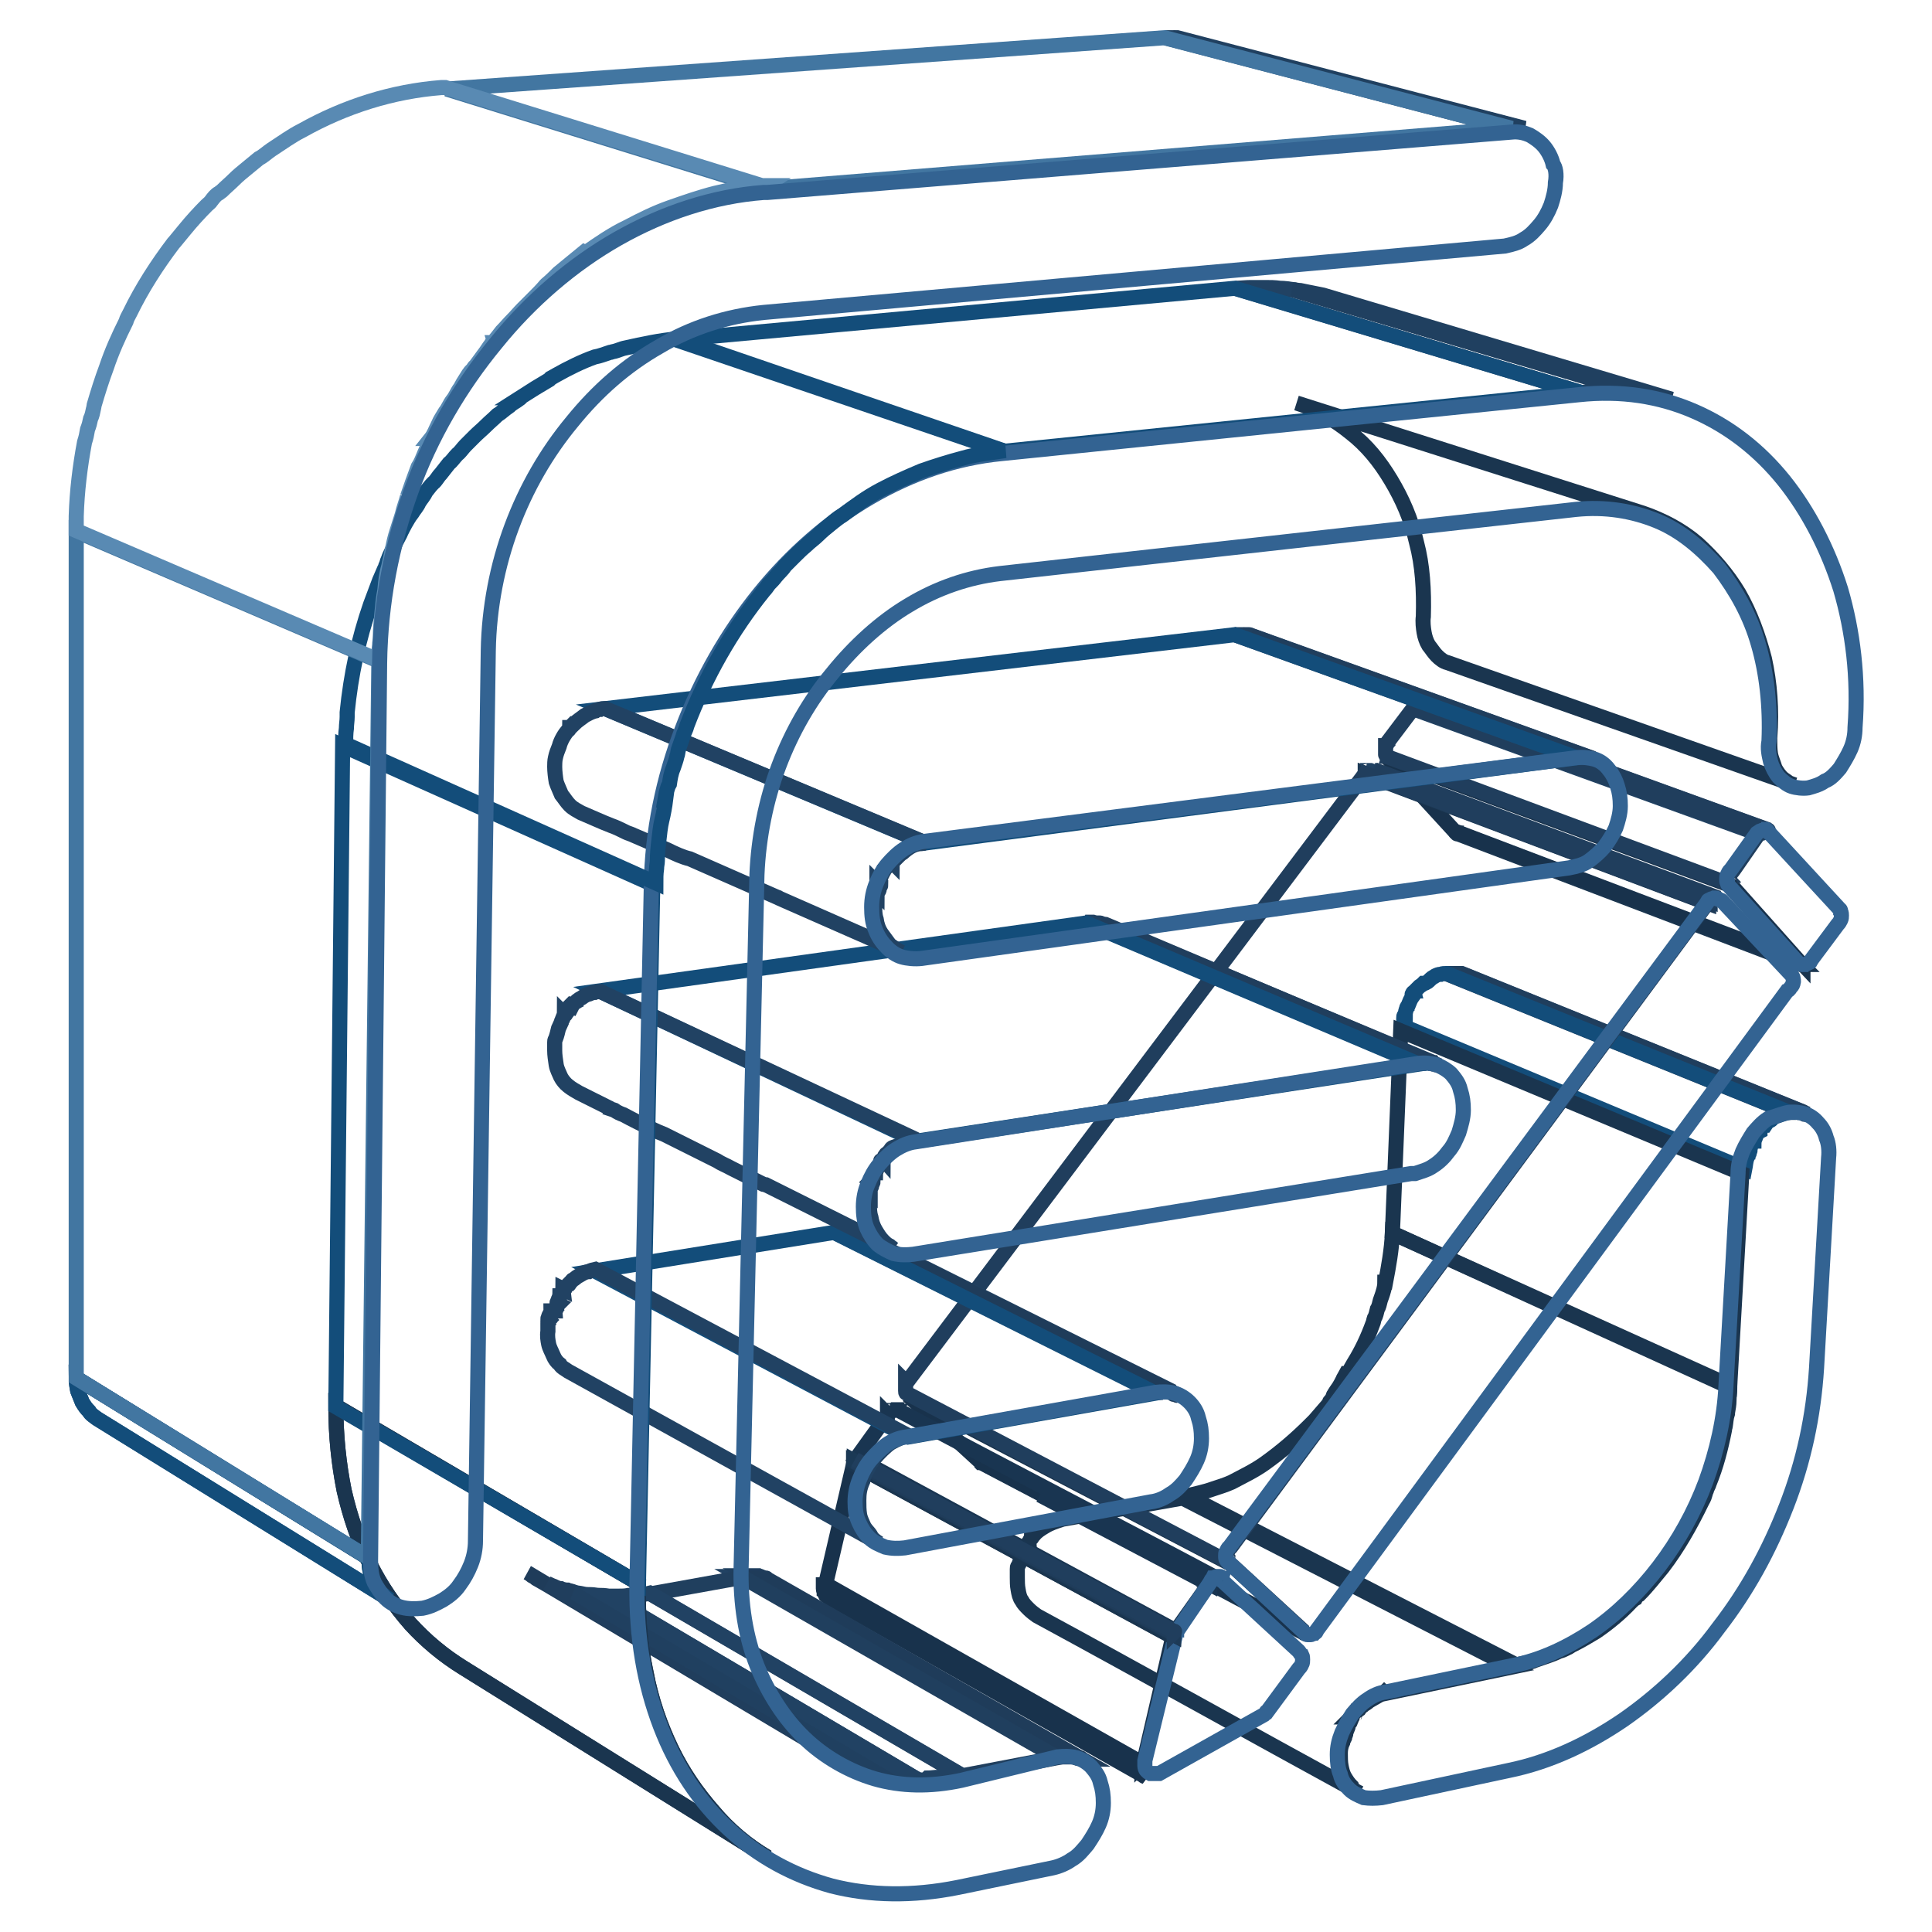 <?xml version="1.0" encoding="utf-8"?>
<!-- Svg Vector Icons : http://www.onlinewebfonts.com/icon -->
<!DOCTYPE svg PUBLIC "-//W3C//DTD SVG 1.1//EN" "http://www.w3.org/Graphics/SVG/1.1/DTD/svg11.dtd">
<svg version="1.1" xmlns="http://www.w3.org/2000/svg" xmlns:xlink="http://www.w3.org/1999/xlink" x="0px" y="0px" viewBox="0 0 256 256" enable-background="new 0 0 256 256" xml:space="preserve">
<g> <path stroke-width="2" fill-opacity="0" stroke="#214263"  d="M237,147.4L191.6,129h1l45.4,18.4h-0.7H237"/> <path stroke-width="2" fill-opacity="0" stroke="#204060"  d="M238.1,147.4L192.7,129h1l45.4,18.4H238.1"/> <path stroke-width="2" fill-opacity="0" stroke="#203e5d"  d="M239,147.5l-45.4-18.3h0.5l45.4,18.4h-0.1h-0.1C239.1,147.7,239.1,147.7,239,147.5 C239.1,147.5,239.1,147.5,239,147.5"/> <path stroke-width="2" fill-opacity="0" stroke="#134d7a"  d="M237.1,147.4L191.7,129h-0.1c-0.2,0-0.5,0-0.7,0.1c-0.3,0-0.5,0.1-0.7,0.2c-0.1,0.1-0.4,0.2-0.6,0.4 c-0.2,0.2-0.4,0.4-0.6,0.5c-0.1,0-0.1,0.1-0.3,0.1h-0.1l-0.2,0.2l-0.3,0.2l-0.1,0.1l-0.1,0.1l-0.1,0.1l-0.1,0.1 c0,0.1-0.1,0.1-0.1,0.2h-0.1l-0.1,0.1l-0.1,0.1c0,0-0.1,0-0.1,0.1s-0.1,0.1-0.1,0.2l0.1,0.1v0.1c-0.3,0.4-0.4,0.7-0.6,1.2 c-0.1,0.1-0.1,0.1-0.1,0.2c-0.1,0.1-0.1,0.1-0.1,0.2c-0.1,0.2-0.2,0.6-0.2,0.9h-0.1c-0.1,0.1-0.1,0.2-0.1,0.4v1.1l45.2,18.9 c0.1-0.5,0.1-1,0.3-1.5c0-0.1,0-0.1,0.1-0.2v-0.1c0.1,0,0.1-0.1,0.1-0.2c0.1,0,0.1-0.1,0.1-0.3c0,0,0.1-0.1,0.1-0.2h-0.1 c0-0.1,0-0.1,0.1-0.2c0.1-0.4,0.2-0.6,0.4-1h0.1c0-0.1,0.1-0.1,0.1-0.2c0-0.1,0.1-0.1,0.1-0.3s0.1-0.1,0.1-0.2 c0.1-0.3,0.3-0.5,0.5-0.6c0-0.1,0.1-0.1,0.1-0.2c0.1-0.3,0.4-0.4,0.5-0.6h0.1l0.2-0.3l0.2-0.2c0.1,0,0.1-0.1,0.3-0.1h-0.1 c0.3-0.1,0.4-0.4,0.6-0.5C235.5,147.9,236.4,147.5,237.1,147.4L237.1,147.4z"/> <path stroke-width="2" fill-opacity="0" stroke="#1a354f"  d="M238.9,127.9l-45.7-17.4h-0.1c0,0-0.1,0-0.1-0.1c0,0-0.1,0-0.1-0.1l-0.1-0.1l45.7,17.4l0.1,0.1l0.1,0.1 C238.6,127.8,238.8,127.8,238.9,127.9C238.9,127.8,238.9,127.9,238.9,127.9"/> <path stroke-width="2" fill-opacity="0" stroke="#214263"  d="M233,110.5l-45.8-16.6c0.1,0,0.1-0.1,0.2-0.1s0.1-0.1,0.3-0.1c0.1,0,0.1-0.1,0.2-0.1s0.1,0,0.3-0.1l46,16.6 c-0.1,0-0.1,0-0.3,0.1c-0.1,0.1-0.1,0.1-0.2,0.1s-0.1,0.1-0.2,0.1C233.3,110.3,233.2,110.5,233,110.5"/> <path stroke-width="2" fill-opacity="0" stroke="#204060"  d="M234.3,110l-45.8-16.6L234.3,110C234.4,110,234.4,110,234.3,110C234.4,110,234.4,110,234.3,110"/> <path stroke-width="2" fill-opacity="0" stroke="#203e5d"  d="M234.4,110l-45.8-16.6L234.4,110"/> <path stroke-width="2" fill-opacity="0" stroke="#18324c"  d="M238.5,127.5l-45.8-17.4l-8.8-9.6l45.6,16.9L238.5,127.5z"/> <path stroke-width="2" fill-opacity="0" stroke="#203e5d"  d="M229.7,115.3l3.4-4.9l-45.8-16.6l-3.4,4.5v0.1c-0.1,0.1-0.1,0.2-0.2,0.4h-0.1v1.2c0,0.1,0.1,0.1,0.1,0.2 c0.1,0,0.1,0.1,0.2,0.1l45.4,16.9h0.1c-0.1,0-0.1,0-0.1-0.1c0,0-0.1-0.1,0-0.2c-0.1-0.1-0.1-0.2-0.1-0.5c0-0.1,0-0.4,0.1-0.6 S229.5,115.6,229.7,115.3L229.7,115.3z"/> <path stroke-width="2" fill-opacity="0" stroke="#336392"  d="M243.7,120.4c0.1,0.1,0.2,0.1,0.2,0.4c0.1,0.1,0.1,0.4,0.1,0.5c0,0.2,0,0.4-0.1,0.6 c-0.1,0.2-0.2,0.4-0.4,0.6l-3.5,4.7c0,0.1-0.1,0.1-0.1,0.2c0,0.1-0.1,0.1-0.3,0.2c-0.1,0-0.1,0.1-0.2,0.1c-0.1,0-0.1,0-0.2,0.1 h-0.5c-0.1,0-0.1-0.1-0.3-0.1c-0.1,0-0.1-0.1-0.2-0.2l-9.1-10.1c-0.1-0.1-0.2-0.2-0.2-0.4c-0.1-0.1-0.1-0.4-0.1-0.5 c0-0.2,0-0.4,0.1-0.6c0.1-0.2,0.2-0.5,0.4-0.6l3.5-4.9l0.3-0.2c0.1,0,0.1-0.1,0.2-0.1s0.1-0.1,0.3-0.1c0.1,0,0.1,0,0.2-0.1h0.2 c0,0,0.1,0,0.1,0.1s0.1,0.1,0.1,0.1L243.7,120.4L243.7,120.4z"/> <path stroke-width="2" fill-opacity="0" stroke="#1b3955"  d="M226.3,119.7l-45.4-17.1v-0.1l45.6,17.2H226.3"/> <path stroke-width="2" fill-opacity="0" stroke="#1d3a57"  d="M226.4,119.7l-45.6-17.2L226.4,119.7C226.4,119.5,226.4,119.5,226.4,119.7 C226.4,119.5,226.4,119.5,226.4,119.7C226.4,119.5,226.4,119.5,226.4,119.7"/> <path stroke-width="2" fill-opacity="0" stroke="#1f3c5a"  d="M226.4,119.5l-45.6-17.2L226.4,119.5C226.6,119.4,226.6,119.4,226.4,119.5 C226.4,119.4,226.4,119.4,226.4,119.5"/> <path stroke-width="2" fill-opacity="0" stroke="#203e5d"  d="M226.6,119.4L181,102.2L226.6,119.4C226.6,119.3,226.6,119.3,226.6,119.4"/> <path stroke-width="2" fill-opacity="0" stroke="#204060"  d="M226.6,119.3L181,102.2L226.6,119.3C226.7,119.3,226.7,119.3,226.6,119.3 C226.7,119.3,226.7,119.3,226.6,119.3C226.7,119.3,226.7,119.3,226.6,119.3"/> <path stroke-width="2" fill-opacity="0" stroke="#214263"  d="M226.7,119.3l-45.6-17.1c0,0,0.1,0,0.1-0.1h0.4l45.6,17.1h-0.2C226.9,119.2,226.8,119.2,226.7,119.3 C226.8,119.2,226.8,119.2,226.7,119.3"/> <path stroke-width="2" fill-opacity="0" stroke="#204060"  d="M227.4,119L181.9,102L227.4,119C227.6,119,227.6,119,227.4,119C227.6,119,227.4,119,227.4,119"/> <path stroke-width="2" fill-opacity="0" stroke="#203e5d"  d="M227.7,119L182.1,102L227.7,119"/> <path stroke-width="2" fill-opacity="0" stroke="#1a354f"  d="M230.8,155.5l-45.2-18.9l-1.1,26.8l44.7,20.2L230.8,155.5z"/> <path stroke-width="2" fill-opacity="0" stroke="#1a354f"  d="M184.5,163.4c-0.1,2.2-0.5,4.4-0.9,6.5h-0.1c0,0.4-0.1,0.9-0.2,1.2c-0.1,0.4-0.3,0.9-0.4,1.2 c-0.1,0.4-0.2,0.9-0.4,1.2c-0.1,0.4-0.2,0.9-0.4,1.2c-0.1,0.3-0.1,0.5-0.2,0.7c-0.7,1.9-1.5,3.6-2.5,5.2l-0.4,0.7 c-0.1,0.3-0.4,0.5-0.5,0.7h-0.1c-0.1,0.2-0.4,0.6-0.5,0.9c-0.1,0.2-0.3,0.6-0.5,0.9c-0.3,0.4-0.4,0.6-0.6,0.9 c-0.1,0.1-0.2,0.4-0.2,0.5c-0.1,0.1-0.1,0.2-0.3,0.4s-0.1,0.2-0.2,0.4l-1.9,2.2l-0.6,0.6c-1.9,1.9-3.9,3.6-6,5.1 c-1.4,1-2.9,1.7-4.4,2.5c-0.9,0.4-1.6,0.6-2.5,0.9c-1.1,0.4-2.2,0.6-3.4,0.9l43.6,22.4c0.4-0.1,0.6-0.1,1-0.2 c0.1,0,0.4-0.1,0.5-0.1c0.4-0.1,0.6-0.1,1-0.3c1.1-0.4,2.2-0.7,3.2-1.2c0.4-0.1,0.6-0.2,1-0.4c0.3-0.1,0.6-0.4,0.9-0.5 c1-0.5,2-1.1,3-1.7c1.6-1.1,3.2-2.4,4.6-3.9c0.1-0.1,0.4-0.4,0.6-0.5c0.1-0.2,0.3-0.4,0.5-0.5c1.1-1.1,2.1-2.4,3.1-3.6 c2-2.6,3.7-5.6,5.2-8.7c0.1-0.2,0.3-0.5,0.4-0.9c0.1-0.3,0.1-0.4,0.2-0.6c0.1-0.4,0.3-0.6,0.4-1c0.9-2.2,1.5-4.5,2-7 c0-0.3,0.1-0.4,0.1-0.5c0.1-0.6,0.1-1.1,0.3-1.7v-0.1c0.1-0.6,0.2-1.1,0.2-1.6c0-0.6,0.1-1.1,0.1-1.7v-0.1L184.5,163.4L184.5,163.4 z M140.8,201.3c-0.9,0.3-1.6,0.5-2.4,1c-0.5,0.3-1,0.6-1.4,1.1l-0.1,0.1l-0.1,0.1c0,0.1,0,0.1-0.1,0.1c0,0.1-0.1,0.1-0.1,0.2 c-0.1,0.1-0.2,0.3-0.2,0.4c0,0-0.1,0-0.1,0.1c-0.4,0.6-0.7,1.2-1,1.9c-0.1,0.4-0.2,0.9-0.4,1.2c-0.1,0.1-0.1,0.2-0.1,0.4v1.1 c0,0.5,0,1.1,0.1,1.6c0.1,0.6,0.2,1.1,0.5,1.5c0.2,0.4,0.5,0.7,0.9,1.1c0.4,0.4,0.7,0.6,1.1,0.9c14.2,7.7,28.3,15.6,42.4,23.3 c0.1,0.1,0.2,0.1,0.4,0.2c-0.2-0.1-0.4-0.2-0.5-0.2c-0.2-0.1-0.5-0.4-0.6-0.7c-0.4-0.4-0.6-0.7-0.9-1.2s-0.4-1-0.5-1.5 s-0.1-1.1-0.1-1.7c0-0.5,0.1-1,0.3-1.4c0,0,0-0.1,0.1-0.4c0.1,0,0.1-0.1,0.1-0.2c0.1,0,0.1-0.1,0.1-0.3c0,0,0.1-0.1,0.1-0.2 l-0.1-0.1l0.1-0.1c0-0.1,0.1-0.1,0.1-0.2s0.1-0.1,0.1-0.3c0-0.1,0.1-0.1,0.1-0.2h-0.1c0-0.1,0-0.1,0.1-0.2c0-0.1,0.1-0.1,0.1-0.3 s0.1-0.1,0.1-0.2c0.1-0.1,0.1,0.1,0.1,0c0-0.1,0.1-0.1,0.1-0.3s0.1-0.1,0.1-0.2c0-0.1,0.1-0.1,0.1-0.2h-0.1l0.1-0.1l0.1,0.1 c0,0,0.1-0.1,0.1,0c0-0.1,0.1-0.1,0.1-0.3c0-0.1,0.1-0.1,0.1-0.2c0-0.1,0.1-0.3,0.1-0.3h0.1l0.3-0.2l0.2-0.3l0.3-0.2l0.1-0.1 c0.2-0.1,0.5-0.3,0.7-0.5l0.7-0.4l0.7-0.4c0.2-0.1,0.4-0.1,0.6-0.3l0.1,0.1l16.8-3.5l-43.6-22.4L140.8,201.3L140.8,201.3z"/> <path stroke-width="2" fill-opacity="0" stroke="#336392"  d="M237,147.4c0.7-0.1,1.5,0,2.2,0.2c0.6,0.2,1.2,0.6,1.7,1.2c0.5,0.5,0.9,1.2,1.1,2c0.3,0.7,0.4,1.7,0.3,2.6 l-1.6,27.9c-0.4,6.3-1.7,12.4-4,18.3s-5.2,11.2-9,16.1c-3.6,4.9-8,9-12.6,12.2c-4.7,3.2-9.8,5.6-15.2,6.7l-16.8,3.6 c-0.9,0.1-1.6,0.1-2.4,0c-0.7-0.3-1.4-0.6-1.9-1.1s-1-1.1-1.2-2c-0.3-0.7-0.4-1.6-0.4-2.6c0-1,0.2-1.9,0.6-2.9 c0.4-0.9,0.9-1.7,1.4-2.5c0.6-0.7,1.2-1.4,2-1.9c0.7-0.5,1.5-0.9,2.4-1l16.8-3.5c3.7-0.7,7.3-2.4,10.6-4.6c3.2-2.2,6.2-5.1,8.8-8.5 c2.6-3.4,4.7-7.2,6.2-11.2c1.5-4.1,2.5-8.5,2.7-12.8l1.6-28.1c0-1,0.2-1.9,0.6-2.9c0.4-0.9,0.9-1.7,1.4-2.5c0.6-0.7,1.2-1.4,2-1.9 C235.4,147.9,236.3,147.5,237,147.4L237,147.4z"/> <path stroke-width="2" fill-opacity="0" stroke="#1a354f"  d="M173,216.5l-42.8-22.7h-0.1H130h-0.1l-0.1-0.1l42.8,22.5l0.1,0.1h0.1C172.9,216.4,172.9,216.5,173,216.5"/> <path stroke-width="2" fill-opacity="0" stroke="#18324c"  d="M172.8,216.2l-42.9-22.5l-9.6-8.8l42.7,22.3L172.8,216.2z"/> <path stroke-width="2" fill-opacity="0" stroke="#214263"  d="M208.9,100.4l-45.3-16.3h1l45.3,16.3h-0.7H208.9"/> <path stroke-width="2" fill-opacity="0" stroke="#204060"  d="M210.1,100.4l-45.3-16.3h0.7c0.1,0,0.1,0,0.3,0.1l45.3,16.3c-0.1,0-0.1,0-0.3-0.1H210.1"/> <path stroke-width="2" fill-opacity="0" stroke="#203e5d"  d="M211,100.5l-45.3-16.3L211,100.5C211.1,100.6,211.1,100.6,211,100.5C211.1,100.6,211,100.6,211,100.5"/> <path stroke-width="2" fill-opacity="0" stroke="#203e5d"  d="M162.7,205.5C162.7,205.5,162.8,205.4,162.7,205.5z M163.1,205l63.2-85.4l-45.4-17.1l-60.4,80.2h-0.1 c0,0,0,0.1-0.1,0.1c-0.1,0.1-0.1,0.3-0.2,0.4l-0.1-0.1v1.2c0,0.1,0,0.3,0.1,0.3s0.1,0.1,0.2,0.1l42.3,22.2c0,0.1,0.1,0.1,0.1,0.1 c0-0.1,0.1,0,0.3,0c-0.3-0.1-0.3-0.3-0.3-0.5c-0.1-0.1-0.1-0.3-0.1-0.5c0-0.3,0-0.4,0.1-0.6L163.1,205L163.1,205z"/> <path stroke-width="2" fill-opacity="0" stroke="#336392"  d="M228.2,119.4l9.1,9.7c0.1,0.1,0.3,0.4,0.3,0.5c0,0.2,0.1,0.4,0,0.6c0,0.2-0.1,0.4-0.3,0.6 c-0.1,0.1-0.2,0.4-0.5,0.5L174.5,216c0,0.1-0.1,0.1-0.1,0.2c0,0.1-0.1,0.1-0.2,0.2c-0.1,0-0.1,0.1-0.3,0.1c-0.1,0-0.1,0.1-0.2,0.1 h-0.5c-0.1,0-0.1-0.1-0.2-0.1c-0.1,0-0.1-0.1-0.3-0.3l-9.8-9.1c-0.1,0-0.2-0.1-0.4-0.4c-0.1-0.1-0.1-0.4-0.1-0.5 c0-0.3,0-0.4,0.1-0.6c0.1-0.2,0.2-0.5,0.4-0.6l63.3-85.4c0-0.1,0.1-0.1,0.1-0.2c0-0.1,0.1-0.1,0.3-0.2c0.1,0,0.1-0.1,0.2-0.1 c0.1,0,0.1,0,0.3-0.1h0.2c0.1,0,0.1,0,0.3,0.1c0.1,0,0.1,0.1,0.2,0.1C228.1,119.3,228.1,119.3,228.2,119.4z"/> <path stroke-width="2" fill-opacity="0" stroke="#193551"  d="M118.9,186.8h-0.4c-0.1,0.1-0.1,0.1-0.2,0.1H118c0,0.1-0.1,0.1-0.1,0.1h0.1c-0.1,0.1-0.2,0.1-0.2,0.3 c0,0.1-0.1,0.1-0.1,0.2l-0.1-0.1v0.1l-4.1,5.7l42.3,22.9l4.4-6.2l-22.4-11.8l22.5,11.8c0-0.1,0.1-0.1,0.1-0.2 c0.1-0.1,0.1-0.3,0.2-0.3s0.1-0.1,0.3-0.1h0.1h-0.1c0.1-0.1,0.1-0.1,0.2-0.1h0.3c-14.1-7.5-28.3-14.8-42.3-22.3 C119,186.9,118.9,186.9,118.9,186.8z M161.3,209.2C161.5,209.2,161.5,209.2,161.3,209.2z"/> <path stroke-width="2" fill-opacity="0" stroke="#18324c"  d="M151.3,234.8c-0.1-0.1-0.1-0.4-0.1-0.5c0-0.1,0.1-0.4,0.1-0.5L109.2,210h-0.1v0.5c0,0.2,0.1,0.4,0.1,0.5 c0.1,0.1,0.1,0.2,0.2,0.4c0.1,0.1,0.2,0.1,0.4,0.3l42.1,23.8c-0.1-0.1-0.3-0.1-0.4-0.2C151.4,235,151.3,234.9,151.3,234.8z  M151.3,233.8C151.4,233.7,151.3,233.7,151.3,233.8z M155.4,216.9L113.1,194l-3.7,15.9l42.1,23.8L155.4,216.9z"/> <path stroke-width="2" fill-opacity="0" stroke="#336392"  d="M162,209.5l10.1,9.3c0.1,0.1,0.2,0.4,0.4,0.5c0.1,0.2,0.1,0.4,0.1,0.6c0,0.2,0,0.5-0.1,0.6 c-0.1,0.3-0.3,0.5-0.4,0.6l-4.2,5.7c-0.1,0-0.1,0-0.1,0.1c0,0.1-0.1,0.1-0.1,0.1l-0.1,0.1l-0.1,0.1l-13.9,7.8h-1.2 c-0.2-0.1-0.4-0.3-0.5-0.4c-0.1-0.1-0.2-0.4-0.2-0.6v-0.7l4.1-16.8v-0.4c0,0,0-0.1,0.1-0.1c0-0.1,0.1-0.1,0.3-0.2l4.2-6.2 c0-0.1,0.1-0.2,0.1-0.2c0-0.1,0.1-0.1,0.2-0.3c0.1,0,0.1-0.1,0.3-0.1s0.1-0.1,0.2-0.1h0.5c0.1,0,0.1,0.1,0.2,0.1 C161.8,209.4,161.8,209.4,162,209.5L162,209.5z"/> <path stroke-width="2" fill-opacity="0" stroke="#1a354f"  d="M155.4,216.9L113.1,194v-0.1v-0.1l42.3,22.9V216.9C155.4,216.7,155.4,216.9,155.4,216.9"/> <path stroke-width="2" fill-opacity="0" stroke="#1b3652"  d="M155.5,216.6l-42.3-22.9L155.5,216.6C155.5,216.5,155.5,216.5,155.5,216.6 C155.5,216.5,155.5,216.5,155.5,216.6C155.5,216.5,155.5,216.5,155.5,216.6"/> <path stroke-width="2" fill-opacity="0" stroke="#1b3955"  d="M155.5,216.5l-42.3-22.8v-0.1L155.5,216.5"/> <path stroke-width="2" fill-opacity="0" stroke="#1d3a57"  d="M155.5,216.5l-42.3-22.8L155.5,216.5C155.5,216.4,155.5,216.4,155.5,216.5 C155.5,216.4,155.5,216.4,155.5,216.5"/> <path stroke-width="2" fill-opacity="0" stroke="#1f3c5a"  d="M155.5,216.4l-42.3-22.8L155.5,216.4C155.6,216.2,155.6,216.2,155.5,216.4 C155.6,216.2,155.6,216.4,155.5,216.4"/> <path stroke-width="2" fill-opacity="0" stroke="#203e5d"  d="M155.6,216.2l-42.3-22.8L155.6,216.2C155.6,216.2,155.7,216.1,155.6,216.2 C155.6,216.1,155.6,216.2,155.6,216.2"/> <path stroke-width="2" fill-opacity="0" stroke="#214263"  d="M188,140.9l-44.2-18.7h1l44.2,18.7h-0.7H188"/> <path stroke-width="2" fill-opacity="0" stroke="#204060"  d="M189.2,140.9L145,122.3h0.7c0.1,0,0.1,0,0.3,0.1l44.2,18.5c-0.1,0-0.1,0-0.2-0.1h-0.5 C189.3,140.8,189.3,140.9,189.2,140.9"/> <path stroke-width="2" fill-opacity="0" stroke="#203e5d"  d="M190.2,141.1L146,122.5h0.5l44.2,18.7h-0.3C190.5,141.2,190.3,141.1,190.2,141.1 C190.3,141.1,190.2,141.1,190.2,141.1"/> <path stroke-width="2" fill-opacity="0" stroke="#1a354f"  d="M237.8,104l-46-16.2c-0.5-0.1-1-0.5-1.4-0.9s-0.7-0.9-1.1-1.4c-0.3-0.5-0.5-1.1-0.6-1.7 c-0.1-0.6-0.2-1.4-0.1-2.1c0.1-3.5-0.1-6.8-0.9-9.8c-0.7-3.1-1.9-5.8-3.4-8.3c-1.5-2.5-3.2-4.6-5.4-6.3c-2.1-1.7-4.5-3.1-7.1-3.9 l45.9,14.6c2.6,0.9,5.1,2.2,7.2,4c2.1,1.9,4,4.1,5.5,6.6c1.5,2.6,2.6,5.6,3.4,8.7c0.7,3.2,1,6.7,0.7,10.5c0,0.7,0,1.5,0.1,2.1 c0.1,0.6,0.4,1.2,0.6,1.9c0.3,0.5,0.6,1,1.1,1.4C236.8,103.5,237.1,103.9,237.8,104"/> <path stroke-width="2" fill-opacity="0" stroke="#214263"  d="M140.1,232.8l-41.7-23.9h1l41.7,23.9h-0.7C140.2,232.7,140.2,232.7,140.1,232.8"/> <path stroke-width="2" fill-opacity="0" stroke="#204060"  d="M141.2,232.7l-41.7-23.9h1l41.8,23.9H141.2"/> <path stroke-width="2" fill-opacity="0" stroke="#203e5d"  d="M142.1,232.8l-41.7-23.9h0.4c0,0,0.1,0,0.1,0.1c0,0,0.1,0,0.1,0.1l41.8,23.9c0,0-0.1,0-0.1-0.1 s-0.1,0-0.3-0.1C142.3,232.7,142.3,232.8,142.1,232.8C142.1,232.8,142.2,232.8,142.1,232.8"/> <path stroke-width="2" fill-opacity="0" stroke="#1f3c5a"  d="M142.8,233l-41.7-23.9h0.4c0,0,0.1,0,0.1,0.1l41.8,23.9c0,0-0.1,0-0.1-0.1c0-0.1-0.1,0-0.1,0H142.8 C142.9,233,142.9,233,142.8,233"/> <path stroke-width="2" fill-opacity="0" stroke="#214263"  d="M153.1,184.5l-42.7-21.3h1l42.7,21.3H153.1C153.4,184.5,153.3,184.5,153.1,184.5"/> <path stroke-width="2" fill-opacity="0" stroke="#204060"  d="M154.4,184.4l-42.7-21.3h1l42.7,21.3h-0.7H154.4"/> <path stroke-width="2" fill-opacity="0" stroke="#203e5d"  d="M155.4,184.6l-42.7-21.3h0.2c0.1,0,0.1,0,0.2,0.1c0.1,0.1,0.1,0,0.1,0.1c0,0,0.1,0,0.1,0.1l42.7,21.3 c0,0-0.1,0-0.2-0.1c-0.1,0-0.1,0-0.3-0.1C155.5,184.8,155.5,184.8,155.4,184.6C155.5,184.6,155.5,184.6,155.4,184.6"/> <path stroke-width="2" fill-opacity="0" stroke="#1f3c5a"  d="M156.2,184.9l-42.7-21.3L156.2,184.9"/> <path stroke-width="2" fill-opacity="0" stroke="#214263"  d="M209.5,52l-45.8-13.8c0.6,0,1.4-0.1,2-0.1h2c0.6,0,1.2,0,1.9,0.1c0.6,0,1.2,0.1,1.9,0.2l46.1,13.7 c-0.6-0.1-1.2-0.1-1.9-0.2c-0.6,0-1.2-0.1-2-0.1h-2C210.8,51.8,210.1,52,209.5,52"/> <path stroke-width="2" fill-opacity="0" stroke="#204060"  d="M217.3,52.1l-46-13.7c0.4,0,0.7,0.1,1,0.1c0.4,0.1,0.6,0.1,1,0.2s0.6,0.1,1,0.2c0.4,0.1,0.6,0.1,1,0.2 l46.2,13.8c-0.4-0.1-0.6-0.2-1-0.2c-0.4-0.1-0.6-0.1-1-0.2s-0.7-0.1-1-0.2C218,52.2,217.7,52.2,217.3,52.1"/> <path stroke-width="2" fill-opacity="0" stroke="#203f5e"  d="M127.5,235.3l-41.3-24.1l12.2-2.2l41.7,23.9L127.5,235.3z"/> <path stroke-width="2" fill-opacity="0" stroke="#1f3c5a"  d="M110.6,232.7l-40.7-24.3c0.2,0.1,0.5,0.3,0.6,0.4c0.2,0.1,0.5,0.3,0.6,0.4l0.7,0.4l0.7,0.4l40.8,24.3 l-0.7-0.4l-0.7-0.4l-0.7-0.4C110.9,232.9,110.8,232.8,110.6,232.7"/> <path stroke-width="2" fill-opacity="0" stroke="#203e5d"  d="M113.3,234.2l-40.8-24.4c0.2,0.1,0.6,0.3,0.9,0.4c0.2,0.1,0.6,0.3,0.9,0.3c0.2,0.1,0.6,0.2,0.9,0.2 c0.2,0.1,0.6,0.1,0.9,0.3l40.9,24.3c-0.4-0.1-0.6-0.1-1-0.3c-0.2-0.1-0.6-0.1-0.9-0.2s-0.6-0.3-0.9-0.3 C113.9,234.3,113.7,234.3,113.3,234.2"/> <path stroke-width="2" fill-opacity="0" stroke="#204060"  d="M117,235.3L76.1,211c0.4,0.1,0.7,0.1,1.1,0.2c0.4,0.1,0.7,0.1,1.1,0.1s0.7,0.1,1.1,0.1s0.7,0,1.1,0.1 l41.1,24.3h-1.2c-0.4,0-0.7-0.1-1.1-0.1c-0.4,0-0.7-0.1-1.1-0.1C117.8,235.4,117.4,235.4,117,235.3"/> <path stroke-width="2" fill-opacity="0" stroke="#214263"  d="M121.6,235.8l-41.1-24.3h1.4c0.5,0,0.9,0,1.4-0.1c0.5,0,1-0.1,1.4-0.1c0.5,0,1-0.1,1.4-0.2l41.3,24.1 c-0.5,0.1-1,0.2-1.5,0.2c-0.5,0.1-1,0.1-1.5,0.1c-0.5,0-1,0.1-1.5,0.1C122.6,235.9,122.1,235.9,121.6,235.8"/> <path stroke-width="2" fill-opacity="0" stroke="#214263"  d="M200.3,17L154.4,5h1l46,11.9h-0.9H200.3"/> <path stroke-width="2" fill-opacity="0" stroke="#204060"  d="M201.5,17L155.5,5h0.5L202,17h-0.2C201.7,17.1,201.7,17.1,201.5,17"/> <path stroke-width="2" fill-opacity="0" stroke="#134d7a"  d="M120.4,190.4l-41.6-22l31.7-5.1l42.6,21.3L120.4,190.4z"/> <path stroke-width="2" fill-opacity="0" stroke="#214263"  d="M120.3,190.2C120.4,190.2,120.4,190.2,120.3,190.2l-41.4-22c-0.4,0.1-0.6,0.1-0.9,0.3 c-0.2,0-0.5,0.1-0.7,0.2l-0.7,0.4c-0.2,0.1-0.5,0.4-0.7,0.5c0,0-0.1,0-0.1,0.1l-0.2,0.2l-0.2,0.3l-0.2,0.2l0.1,0.1l-0.2-0.1 l-0.1,0.1c0,0.1-0.1,0.1-0.1,0.2c0,0.1-0.1,0.1-0.1,0.2l-0.2-0.1c0,0.1-0.1,0.1-0.1,0.3c0,0.1-0.1,0.1-0.1,0.2 c0,0.1-0.1,0.1-0.1,0.3c0,0.1,0,0.1-0.1,0.1c0,0.1-0.1,0.1-0.1,0.2c0,0.1-0.1,0.1-0.1,0.3s-0.1,0.1-0.1,0.2c0,0.1-0.1,0.1-0.1,0.3 l0.2,0.1l-0.1,0.1c0,0.1-0.1,0.1-0.1,0.3c-0.1,0.1-0.1,0.1-0.1,0.2c-0.1,0.1-0.1,0.1-0.1,0.3H73c0,0.1,0,0.2-0.1,0.4 c-0.1,0-0.1,0.1-0.1,0.2c-0.1,0-0.1,0.1-0.1,0.3c-0.1,0-0.1,0.1-0.1,0.2l0.1,0.1c-0.1,0.1-0.1,0.2-0.1,0.4v1.1 c-0.1,0.6,0,1.2,0.1,1.7c0.1,0.5,0.4,1,0.6,1.5s0.5,0.9,0.9,1.2c0.2,0.4,0.7,0.6,1.1,0.9c13.7,7.6,27.5,15.2,41.2,22.8 c-0.5-0.3-0.9-0.6-1.1-1s-0.6-0.7-0.9-1.2c-0.2-0.5-0.5-1-0.6-1.6c-0.1-0.6-0.1-1.2-0.1-1.9c0-0.9,0.1-1.6,0.5-2.5v-0.1 c0-0.1,0.1-0.2,0.1-0.4c0.4-1,0.9-1.9,1.5-2.6c0.6-0.7,1.4-1.5,2.1-2c0.9-0.5,1.7-0.9,2.6-1L120.3,190.2L120.3,190.2z"/> <path stroke-width="2" fill-opacity="0" stroke="#336392"  d="M153.1,184.5c0.9-0.1,1.7-0.1,2.5,0.1c0.7,0.2,1.4,0.6,2,1.2c0.5,0.5,1,1.2,1.2,2.1 c0.3,0.9,0.4,1.7,0.4,2.7s-0.2,2-0.6,2.9c-0.4,0.9-0.9,1.7-1.5,2.6c-0.6,0.7-1.2,1.4-2.1,1.9c-0.7,0.5-1.6,0.9-2.5,1l-32.6,6.1 c-0.9,0.1-1.7,0.1-2.6-0.1c-0.7-0.3-1.5-0.6-2.1-1.2c-0.6-0.6-1-1.2-1.4-2.1c-0.4-0.9-0.5-1.7-0.5-2.7s0.2-2,0.6-3 c0.4-1,0.9-1.9,1.5-2.6c0.6-0.7,1.4-1.5,2.1-2c0.7-0.5,1.7-0.9,2.6-1L153.1,184.5z"/> <path stroke-width="2" fill-opacity="0" stroke="#134d7a"  d="M121.5,151.2l-42.1-19.9l64.5-9l44.1,18.7L121.5,151.2z"/> <path stroke-width="2" fill-opacity="0" stroke="#214263"  d="M79.6,131.4C79.6,131.4,79.4,131.4,79.6,131.4h-0.1c-0.2,0-0.5,0-0.7,0.1c-0.2,0-0.5,0.1-0.7,0.2 c-0.4,0.1-0.6,0.2-1,0.5c-0.2,0.1-0.4,0.2-0.6,0.4c0,0-0.1,0-0.1,0.1c-0.2,0.1-0.5,0.4-0.6,0.6l-0.2-0.1l-0.1,0.1 c0,0.1-0.1,0.1-0.1,0.2c0,0.1-0.1,0.1-0.1,0.2c0,0.1-0.1,0.1-0.1,0.2v0.1c0,0.1,0,0.1-0.1,0.1c-0.1,0.1-0.1,0.3-0.2,0.4l-0.1-0.1 c0,0.1-0.1,0.1-0.1,0.2c0,0.1-0.1,0.1-0.1,0.3s-0.1,0.1-0.1,0.2c0,0.1-0.1,0.1-0.1,0.3c-0.1,0.2-0.2,0.5-0.4,0.9 c-0.1,0.4-0.2,0.9-0.4,1.4c-0.1,0.1-0.1,0.3-0.1,0.4v1.1c0,0.6,0.1,1.2,0.2,1.9c0.1,0.6,0.4,1.1,0.6,1.6c0.2,0.4,0.6,0.9,1,1.2 c0.5,0.4,0.9,0.6,1.4,0.9l4,2c0,0,0.1,0,0.1,0.1l0.6,0.2c0.4,0.3,0.9,0.5,1.2,0.6c1.1,0.6,2.7,1.4,4,2c0.4,0.2,0.9,0.4,1.4,0.6 l7,3.5c0.6,0.4,1.2,0.6,1.9,1l4.2,2.1c0.1,0,0.2,0.1,0.4,0.1l13.4,6.7c1.1,0.6,2.4,1.2,3.4,1.7c-0.1-0.1-0.2-0.1-0.4-0.3 c-0.4-0.2-0.6-0.4-0.9-0.7c-0.4-0.4-0.7-0.9-1-1.4s-0.5-1.1-0.6-1.7c-0.2-0.6-0.2-1.2-0.2-2v-0.4v-0.4v-0.4 c0.1-0.1,0.1-0.2,0.1-0.4l-0.1-0.1l0.1,0.1c0-0.1,0-0.4,0.1-0.4s0.1-0.1,0.1-0.3c0,0,0.1-0.1,0.1-0.2c0,0,0.1-0.1,0.1-0.3l-0.2-0.1 c0.1-0.1,0.1-0.1,0.1-0.2s0.1-0.1,0.1-0.3c0-0.1,0.1-0.1,0.1-0.2s0.1-0.1,0.1-0.2c0-0.1,0-0.1,0.1-0.1c0-0.1,0.1-0.1,0.1-0.3 c0-0.1,0.1-0.1,0.1-0.2s0.1-0.1,0.1-0.2c0-0.1,0-0.1,0.2-0.3c0-0.1,0.1-0.1,0.1-0.2c0-0.1,0.1-0.1,0.1-0.3s0-0.1,0.1-0.1 s0.1-0.1,0.2,0c0-0.1,0.1-0.1,0.1-0.2c0-0.1,0.1-0.1,0.1-0.3c0-0.1,0-0.1,0.1-0.2c0.1-0.1,0.1-0.3,0.2-0.1l0.2-0.3l0.2-0.2l0.2-0.3 c0.1-0.1,0.2-0.2,0.4-0.2c0.1-0.1,0.2-0.1,0.4-0.1l0.7-0.4c0.4,0,0.6-0.1,0.9-0.3c0.2-0.1,0.6-0.2,0.9-0.2L79.6,131.4L79.6,131.4z" /> <path stroke-width="2" fill-opacity="0" stroke="#336392"  d="M188,140.9c0.9-0.1,1.6,0,2.4,0.2c0.7,0.3,1.4,0.7,1.9,1.2c0.5,0.6,1,1.2,1.2,2.1c0.3,0.9,0.4,1.7,0.4,2.7 c0,1-0.3,2-0.6,3c-0.4,0.9-0.7,1.7-1.4,2.5c-0.5,0.7-1.2,1.4-2,1.9c-0.7,0.5-1.5,0.7-2.4,1H187l-66,10.7c-0.9,0.1-1.7,0.1-2.6-0.1 c-0.7-0.3-1.5-0.7-2.1-1.2c-0.6-0.6-1.1-1.4-1.4-2.1c-0.4-0.9-0.5-1.9-0.5-2.9c0-1,0.2-2.1,0.6-3c0.4-1,0.9-1.9,1.5-2.6 c0.6-0.7,1.4-1.5,2.2-2s1.7-0.9,2.6-1L188,140.9L188,140.9z"/> <path stroke-width="2" fill-opacity="0" stroke="#1a354f"  d="M101.7,246.1L61.4,221c-2.6-1.6-5-3.6-7-5.8c-2.1-2.4-3.9-5-5.4-8c-1.5-3-2.6-6.2-3.4-9.7 c-0.7-3.5-1.1-7.2-1.1-11.2l40.1,23.5c-0.1,4.2,0.2,8.1,1,11.8c0.7,3.7,1.9,7.1,3.4,10.2c1.5,3.1,3.4,5.8,5.5,8.2 C96.6,242.5,99,244.5,101.7,246.1z"/> <path stroke-width="2" fill-opacity="0" stroke="#1a354f"  d="M101.7,246.1L61.4,221c-2.6-1.6-5-3.6-7-5.8c-2.1-2.4-3.9-5-5.4-8c-1.5-3-2.6-6.2-3.4-9.7 c-0.7-3.5-1.1-7.2-1.1-11.2l40.1,23.5c-0.1,4.2,0.2,8.1,1,11.8c0.7,3.7,1.9,7.1,3.4,10.2c1.5,3.1,3.4,5.8,5.5,8.2 C96.6,242.5,99,244.5,101.7,246.1"/> <path stroke-width="2" fill-opacity="0" stroke="#134d7a"  d="M122.6,111.7L80.2,93.9l83.4-9.8l45.3,16.3L122.6,111.7z"/> <path stroke-width="2" fill-opacity="0" stroke="#214263"  d="M121.8,111.8c0.4,0,0.7-0.1,0.9-0.1L80.2,93.9h-0.2c-0.1,0-0.4,0-0.5,0.1c-0.1,0-0.2,0-0.4,0.1 c-0.1,0-0.1,0-0.2,0.1c-0.5,0.1-1,0.4-1.4,0.6c-0.5,0.4-1,0.7-1.4,1.1H76l-0.1,0.1c0,0.1-0.1,0.1-0.1,0.2l-0.2,0.2h-0.1 c0,0.1-0.1,0.1-0.1,0.2s0,0.1-0.1,0.1c-0.5,0.6-1,1.4-1.2,2.2c-0.2,0.5-0.4,1-0.5,1.5c-0.1,0.4-0.1,0.9-0.1,1.2 c0,0.6,0.1,1.4,0.2,2c0.2,0.6,0.5,1.2,0.7,1.7c0.4,0.5,0.7,1,1.1,1.4c0.5,0.5,1,0.7,1.5,1c1.2,0.5,2.7,1.2,4,1.7 c0.6,0.2,1.4,0.6,2,0.9c0.2,0.1,0.6,0.2,1,0.4l4.4,1.9c1,0.5,2.1,1,3,1.2l11.6,5.1c0.1,0,0.1,0,0.2,0.1l10,4.4 c0.5,0.2,1.1,0.5,1.6,0.7l4.7,2.1c-0.5-0.2-1-0.6-1.6-1l-1.1-1.5c-0.4-0.6-0.6-1.2-0.7-1.9c-0.2-0.6-0.2-1.2-0.2-2 c0-0.6,0.1-1.2,0.2-1.7l0.1,0.1c0-0.1,0.1-0.1,0.2-0.1c0.1-0.1,0.1-0.2,0.1-0.4c0,0,0.1-0.1,0.1-0.2c0,0,0.1-0.1,0.1-0.2l-0.5-0.2 v-0.1l0.1,0.1c0,0,0.1-0.1,0.1-0.2s0.1-0.1,0.1-0.2s0.1-0.1,0.1-0.2s0.1-0.1,0.1-0.2v-0.1c0-0.1,0.1-0.1,0.1-0.2s0.1-0.1,0.1-0.2 s0.1-0.1,0.1-0.2c0.1-0.1,0.1-0.1,0.1-0.2s0.1-0.1,0.1-0.2v-0.1l0.2-0.2h0.1l0.1-0.1c0-0.1,0.1-0.1,0.1-0.2v-0.1l0.4-0.4l0.1,0.1 c0-0.1,0.1-0.2,0.2-0.1l0.2-0.2l0.2-0.2l0.2-0.2c0.2-0.2,0.4-0.4,0.6-0.5C120.5,112.2,121.1,111.9,121.8,111.8L121.8,111.8z"/> <path stroke-width="2" fill-opacity="0" stroke="#336392"  d="M208.9,100.4c0.9-0.1,1.6,0,2.4,0.2c0.7,0.2,1.4,0.7,1.9,1.4c0.5,0.6,0.9,1.4,1.1,2.1 c0.3,0.9,0.4,1.7,0.4,2.7s-0.3,2-0.6,2.9c-0.4,0.9-0.9,1.7-1.5,2.5c-0.6,0.7-1.4,1.4-2.1,1.9c-0.7,0.5-1.6,0.7-2.6,0.9L122.1,127 c-0.9,0.1-1.9,0-2.6-0.2c-0.7-0.2-1.5-0.7-2.1-1.4c-0.6-0.6-1.1-1.4-1.4-2.2c-0.4-0.9-0.5-1.9-0.5-3s0.2-2.1,0.6-3.1 c0.4-1,0.9-1.9,1.5-2.6c0.6-0.7,1.4-1.5,2.2-2s1.7-0.9,2.6-1L208.9,100.4L208.9,100.4z"/> <path stroke-width="2" fill-opacity="0" stroke="#134d7a"  d="M133,59.8L89.5,45l74.1-6.8L209.5,52L133,59.8z"/> <path stroke-width="2" fill-opacity="0" stroke="#134d7a"  d="M51.7,212l-38.8-24c-0.4-0.3-0.9-0.6-1.1-1c-0.4-0.4-0.6-0.7-0.9-1.2c-0.2-0.5-0.4-1-0.6-1.5 c-0.1-0.5-0.2-1.1-0.2-1.7l38.8,23.9c0,0.6,0,1.2,0.2,1.9c0.1,0.6,0.4,1.1,0.6,1.6s0.5,0.9,0.9,1.2C50.9,211.4,51.3,211.8,51.7,212 z"/> <path stroke-width="2" fill-opacity="0" stroke="#134d7a"  d="M51.7,212l-38.8-24c-0.4-0.3-0.9-0.6-1.1-1c-0.4-0.4-0.6-0.7-0.9-1.2c-0.2-0.5-0.4-1-0.6-1.5 c-0.1-0.5-0.2-1.1-0.2-1.7l38.8,23.9c0,0.6,0,1.2,0.2,1.9c0.1,0.6,0.4,1.1,0.6,1.6s0.5,0.9,0.9,1.2C50.9,211.4,51.3,211.8,51.7,212 "/> <path stroke-width="2" fill-opacity="0" stroke="#134d7a"  d="M84.6,209.8l-40.1-23.4l0.9-87.6l41.1,18.4L84.6,209.8z"/> <path stroke-width="2" fill-opacity="0" stroke="#336392"  d="M140.1,232.8c0.9-0.1,1.7-0.1,2.5,0.1c0.7,0.2,1.4,0.6,2,1.2c0.5,0.6,1,1.2,1.2,2.1 c0.3,0.9,0.4,1.7,0.4,2.7s-0.2,2-0.6,2.9s-0.9,1.7-1.5,2.6c-0.6,0.7-1.2,1.5-2.1,2c-0.7,0.5-1.6,0.9-2.5,1.1l-12.6,2.6 c-6,1.2-11.6,1.1-16.7-0.2c-5.1-1.4-9.7-3.9-13.6-7.5c-3.9-3.6-7-8.2-9.1-13.7S84.3,217,84.4,210l1.9-92.6 c0.1-7.2,1.6-14.3,4.1-20.8c2.5-6.6,6-12.7,10.2-17.9c4.2-5.2,9.2-9.6,14.7-12.8s11.3-5.2,17.4-5.8l76.5-7.8 c5.6-0.6,10.7,0.2,15.3,2.2c4.6,2,8.6,5.1,11.9,9.2c3.2,4,5.8,9,7.5,14.4c1.6,5.5,2.4,11.7,1.9,18.3c0,1-0.2,2-0.6,2.9 c-0.4,0.9-0.9,1.7-1.4,2.5c-0.6,0.7-1.2,1.4-2,1.7c-0.7,0.5-1.5,0.7-2.2,0.9c-0.7,0.1-1.6,0-2.2-0.2c-0.6-0.2-1.2-0.7-1.7-1.2 c-0.5-0.6-0.9-1.4-1.1-2.1c-0.2-0.9-0.4-1.7-0.2-2.7c0.2-4.6-0.3-9-1.4-12.8c-1.1-3.9-3-7.2-5.2-10.1c-2.4-2.7-5.1-5-8.3-6.3 s-6.8-1.9-10.7-1.5l-76.3,8.5c-4.2,0.5-8.3,1.9-12.1,4.2c-3.7,2.2-7.2,5.4-10.1,9c-3,3.6-5.4,7.8-7.1,12.3s-2.7,9.5-2.9,14.4 l-2.1,91.9c-0.1,4.7,0.6,9.1,2.1,12.9c1.5,3.7,3.6,7,6.3,9.6c2.6,2.5,5.9,4.4,9.3,5.4c3.5,1,7.3,1.1,11.5,0.2L140.1,232.8 L140.1,232.8z"/> <path stroke-width="2" fill-opacity="0" stroke="#134d7a"  d="M132.7,59.7h0.2L89.7,44.9c-2.2,0.2-4.6,0.7-6.8,1.2c-0.6,0.1-1.1,0.4-1.7,0.5c-0.1,0-0.2,0.1-0.4,0.1 c-0.6,0.2-1.4,0.5-2,0.6c-1.7,0.6-3.5,1.5-5.1,2.4l-0.7,0.4c0,0-0.1,0-0.1,0.1l-0.1,0.1c-1.2,0.7-2.5,1.5-3.9,2.4h0.1l-0.1,0.1 c-0.5,0.4-1,0.6-1.4,1c-0.6,0.4-1.1,0.9-1.6,1.2c-0.5,0.5-1,0.9-1.5,1.4c-0.5,0.5-1,0.9-1.5,1.4l-1.2,1.2c-0.4,0.4-0.7,0.9-1.1,1.2 c-0.4,0.4-0.7,0.9-1.1,1.2c-0.4,0.5-0.7,0.9-1.1,1.4c-0.4,0.4-0.6,0.9-1,1.2c-0.4,0.4-0.6,0.7-1,1.2c-0.2,0.5-0.6,0.9-0.9,1.4 c-0.2,0.5-0.6,0.9-0.9,1.4c-0.4,0.5-0.6,0.9-0.9,1.4c-0.2,0.4-0.5,0.9-0.7,1.4c-0.2,0.4-0.5,0.9-0.7,1.4l-0.7,1.5 c-0.1,0.2-0.1,0.4-0.2,0.5c-0.1,0.2-0.1,0.4-0.2,0.6c-0.1,0.1-0.1,0.4-0.2,0.5c-0.2,0.5-0.5,1.1-0.7,1.6c-0.2,0.5-0.4,1.1-0.6,1.6 c-0.2,0.5-0.4,1.1-0.6,1.6c-1.6,4.6-2.6,9.3-3.1,14.3V95c0,0.5-0.1,1-0.1,1.5c-0.1,0.7-0.1,1.4-0.1,2.1l41.1,18.4 c0-0.6,0-1.2,0.1-1.9c0-0.4,0.1-0.7,0.1-1c0-0.9,0.1-1.9,0.2-2.7c0.1-0.9,0.2-1.9,0.4-2.7s0.4-1.9,0.5-2.7h-0.1 c0.1-0.6,0.2-1.1,0.4-1.7c0-0.1,0.1-0.2,0.2-0.4c0.1-0.7,0.2-1.4,0.5-2.1c0.2-0.6,0.4-1.1,0.5-1.6c0.1-0.2,0.1-0.5,0.2-0.9 c0.2-0.6,0.4-1.1,0.6-1.7c0.1-0.5,0.4-0.9,0.5-1.4c2.5-6.6,6-12.7,10.2-17.9c0.2-0.2,0.5-0.6,0.7-0.9c0.4-0.4,0.6-0.6,0.9-1 c0.4-0.5,0.9-0.9,1.2-1.4l1.2-1.2c0.5-0.5,1-1,1.6-1.5c0.5-0.5,1.1-0.9,1.6-1.4c0.5-0.5,1.1-1,1.6-1.4c0.5-0.4,1-0.9,1.6-1.2 c1.6-1.2,3.2-2.4,5.1-3.4c1.7-0.9,3.5-1.7,5.4-2.5c1.7-0.6,3.6-1.2,5.5-1.7c1.7-0.5,3.7-0.7,5.6-1H132.7L132.7,59.7z"/> <path stroke-width="2" fill-opacity="0" stroke="#4276a1"  d="M101.7,25L59.2,11.8l95.1-6.8L200.3,17L101.7,25z"/> <path stroke-width="2" fill-opacity="0" stroke="#4276a1"  d="M48.8,206.4l-38.7-23.8V70.4l40.1,17.2L48.8,206.4z"/> <path stroke-width="2" fill-opacity="0" stroke="#598ab3"  d="M101.2,24.8h0.4L59,11.6h-0.5c-6.5,0.5-12.8,2.5-18.5,5.7c-1.4,0.7-2.6,1.6-4,2.5c-0.6,0.4-1.1,0.9-1.7,1.2 c-0.6,0.5-1.1,0.9-1.7,1.4c-0.5,0.4-1.1,0.9-1.6,1.4c-0.5,0.5-1.1,1-1.6,1.5L29,25.6c-0.4,0.2-0.7,0.6-1,1 c-0.1,0.2-0.4,0.4-0.6,0.6c-1,1-2,2.1-2.9,3.2c-0.5,0.6-0.9,1.1-1.4,1.7l-0.1,0.1c-2.2,2.9-4.2,6-5.8,9.3c-0.2,0.4-0.4,0.7-0.5,1.1 c-1,2-1.9,4-2.6,6.1c-0.6,1.6-1.1,3.2-1.6,4.9c0,0.1-0.1,0.4-0.1,0.5c-0.1,0.5-0.2,1-0.4,1.4c-0.1,0.5-0.2,0.9-0.4,1.4 c-0.1,0.6-0.2,1.1-0.4,1.7c-0.6,3.2-1,6.5-1.1,9.8v1.9l40.1,17.2c0-0.6,0-1.4,0.1-2c0-0.4,0.1-0.7,0.1-1.1c0-1,0.1-2.1,0.2-3.1 c0.1-1.1,0.2-2.1,0.4-3.1c0.1-1.1,0.2-2.1,0.5-3.1c0.4-1.6,0.6-3.2,1.1-4.7l0.7-2.2c0.2-0.9,0.5-1.6,0.7-2.4h-0.1h0.1 c0.2-0.6,0.5-1.4,0.7-2l0.7-1.9c0.4-0.6,0.6-1.2,0.9-1.9s0.6-1.2,0.9-1.9h-0.1c0.4-0.5,0.6-1.1,1-1.9c0.2-0.5,0.6-1.1,0.9-1.6 c0.4-0.5,0.6-1.1,1-1.6c0.4-0.5,0.6-1.1,1-1.6c0.2-0.4,0.5-0.9,0.7-1.2s0.5-0.9,0.9-1.2c0.1-0.1,0.2-0.4,0.4-0.5l1.1-1.5 c0.4-0.5,0.6-0.9,1-1.4c0-0.1,0.1-0.1,0.1-0.2h0.1c0.5-0.6,0.9-1.1,1.2-1.5c0.5-0.5,0.9-1,1.4-1.5c0.5-0.5,0.9-1,1.4-1.5l1.4-1.4 c0.6-0.6,1.1-1.1,1.6-1.7l0.1-0.1c0.6-0.5,1.1-1,1.6-1.5c0.5-0.4,1.1-0.9,1.7-1.4c0.6-0.5,1.2-1,1.7-1.4l0.2,0.1 c1.7-1.2,3.6-2.5,5.5-3.4c1.9-1,3.7-1.9,5.7-2.6c2-0.7,4-1.4,6-1.9c2.1-0.5,4.1-0.9,6.2-1h0.5L101.2,24.8L101.2,24.8z"/> <path stroke-width="2" fill-opacity="0" stroke="#336392"  d="M206.1,24.2c0,1-0.3,2.1-0.6,3c-0.4,1-0.9,1.9-1.5,2.6c-0.6,0.7-1.2,1.4-2.1,1.9c-0.7,0.5-1.6,0.7-2.5,0.9 l-98.2,8.8c-4.9,0.5-9.6,2-13.8,4.5c-4.4,2.5-8.2,5.8-11.6,10c-3.4,4.1-6.1,8.8-8,13.9c-1.9,5.1-3,10.7-3.1,16.4l-1.7,118 c0,1-0.2,2.1-0.6,3.1c-0.4,1-0.9,1.9-1.5,2.7c-0.6,0.9-1.4,1.5-2.2,2c-0.9,0.5-1.7,0.9-2.7,1.1c-1,0.1-1.9,0.1-2.7-0.1 s-1.6-0.6-2.2-1.2c-0.6-0.6-1.1-1.4-1.5-2.1c-0.4-0.9-0.5-1.9-0.5-2.9l1.2-118.9c0.1-8,1.6-15.7,4.2-22.9 c2.6-7.2,6.5-13.8,11.2-19.5c4.6-5.7,10.2-10.5,16.2-13.9s12.6-5.6,19.3-6.1h0.5l98.6-8c0.9-0.1,1.7,0.1,2.4,0.4 c0.7,0.4,1.4,0.9,1.9,1.5c0.5,0.6,1,1.5,1.2,2.4C206.1,22.1,206.3,23.1,206.1,24.2z"/></g>
</svg>